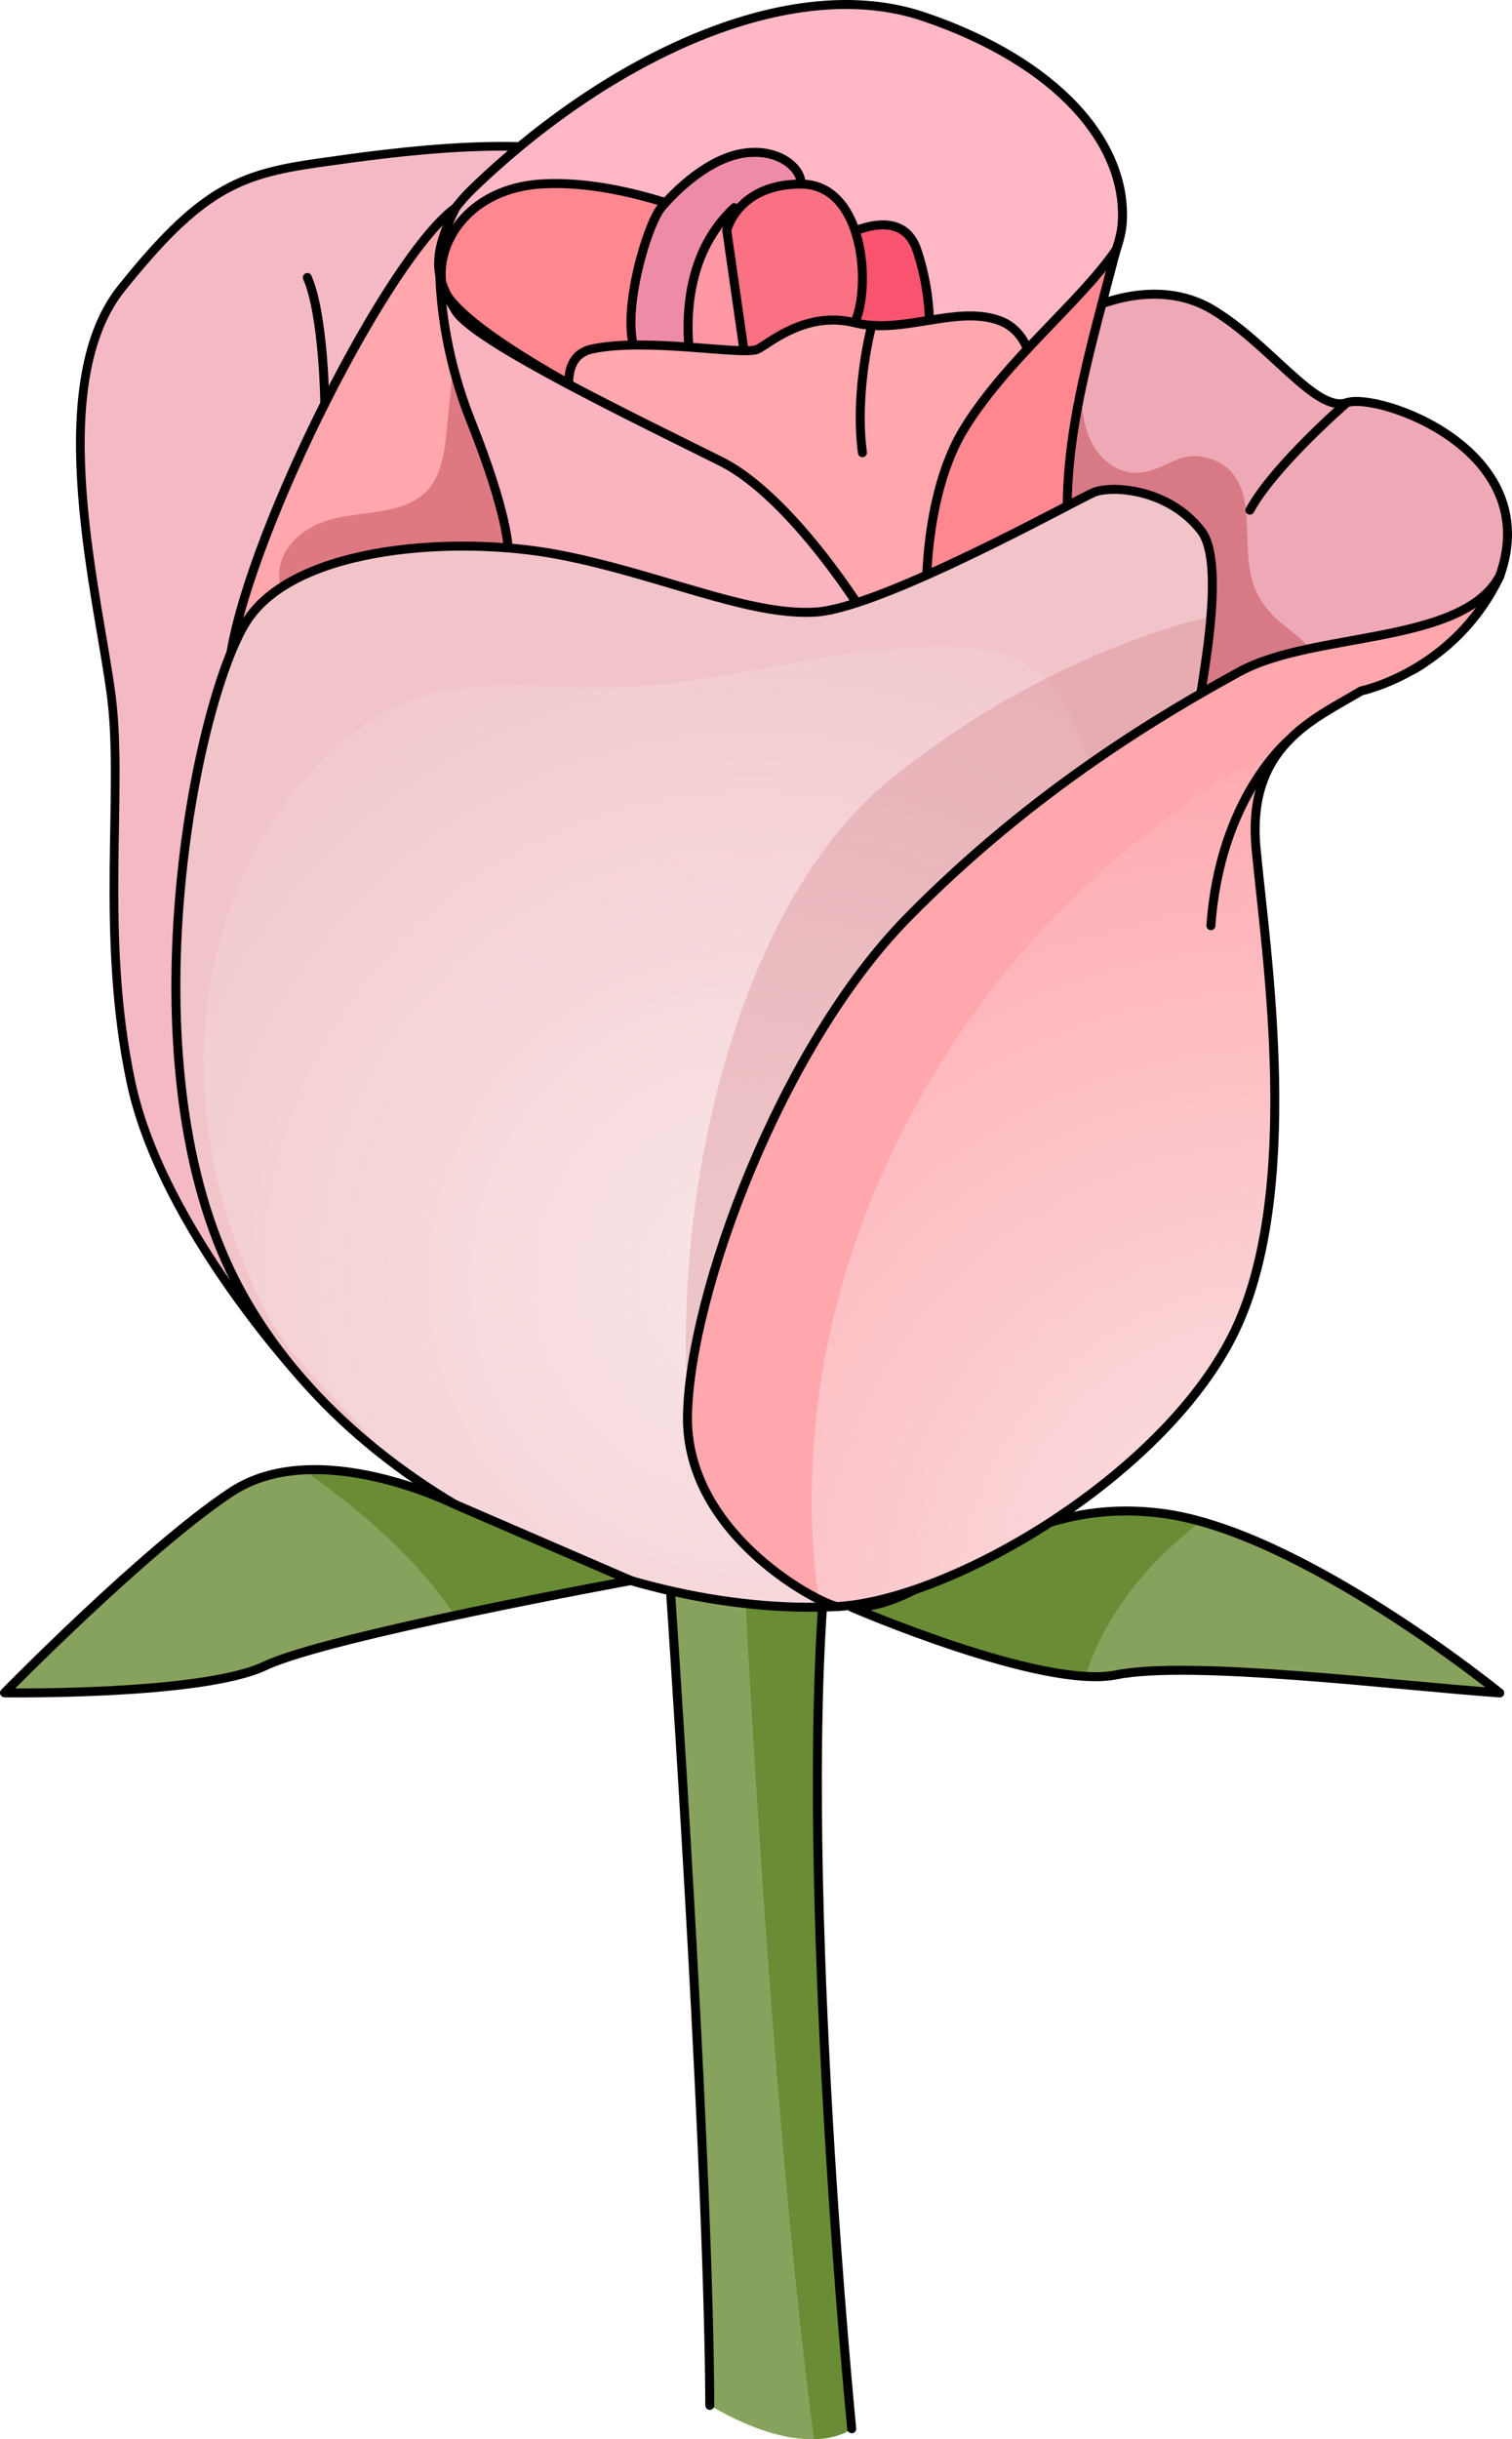 <?xml version="1.0" encoding="utf-8"?>
<!-- Generator: Adobe Illustrator 22.0.0, SVG Export Plug-In . SVG Version: 6.00 Build 0)  -->
<svg version="1.1" id="Layer_1" xmlns="http://www.w3.org/2000/svg" xmlns:xlink="http://www.w3.org/1999/xlink" x="0px" y="0px"
	 width="168.355px" height="271.409px" viewBox="0 0 168.355 271.409" enable-background="new 0 0 168.355 271.409"
	 xml:space="preserve">
<g>
	<path fill="#86A25C" d="M74.578,175.868c0,0,0.058,0.837,0.16,2.362c0.781,11.655,4.164,63.523,4.297,89.416
		c11.093,6.507,15.799,2.603,15.799,2.603s-5.916-59.929-3.031-94.38H74.578z"/>
	<path fill="#698C35" d="M82.888,175.868c0.752,14.567,3.488,63.564,7.755,95.537c2.876-0.068,4.191-1.157,4.191-1.157
		s-5.916-59.929-3.031-94.38H82.888z"/>
	<path fill="none" stroke="#000000" stroke-linecap="round" stroke-linejoin="round" stroke-miterlimit="10" d="M94.834,270.248
		c0,0-5.916-59.929-3.031-94.38H74.578c0,0,0.058,0.837,0.16,2.362c0.781,11.655,4.164,63.523,4.297,89.416"/>
	<g>
		<path fill="#F5B9C5" d="M34.105,153.94c0,0-16.078-17.128-19.537-33.582c-3.458-16.454-0.82-31.997-2.15-42.718
			c-1.33-10.72-7.691-34.566,1.086-45.536c8.779-10.969,13.035-12.714,21.813-13.961c8.778-1.247,24.472-3.49,34.314,0
			c9.843,3.49,13.301,27.174,13.301,28.67c0,1.496,2.394,28.669,2.394,30.415c0,1.745-2.128,23.185-2.128,24.432
			c0,1.246-8.778,19.445-8.778,19.445L34.105,153.94z"/>
		
			<path fill="none" stroke="#000000" stroke-width="0.968" stroke-linecap="round" stroke-linejoin="round" stroke-miterlimit="10" d="
			M34.105,153.94c0,0-16.078-17.128-19.537-33.582c-3.458-16.454-0.82-31.997-2.15-42.718c-1.33-10.72-7.691-34.566,1.086-45.536
			c8.779-10.969,13.035-12.714,21.813-13.961c8.778-1.247,24.472-3.49,34.314,0c9.843,3.49,13.301,27.174,13.301,28.67
			c0,1.496,2.394,28.669,2.394,30.415c0,1.745-2.128,23.185-2.128,24.432c0,1.246-8.778,19.445-8.778,19.445L34.105,153.94z"/>
		<path fill="#EEA8B6" d="M121.161,34.449c0,0,7.369-3.857,13.831,0c6.462,3.857,11.516,11.538,14.974,10.358
			c3.458-1.181,22.08,5.203,17.025,19.302c-1.29,2.356-6.462,8.855-9.647,10.396c-3.186,1.54-20.153,3.808-24.136,12.86
			c-3.982,9.052-18.355,17.976-18.355,17.976l-10.375-41.231c0,0,7.982-19.451,8.247-19.302
			C112.991,44.956,121.161,34.449,121.161,34.449z"/>
		<path opacity="0.5" fill="#C14D56" d="M146.499,73.085c-1.032-1.873-3.056-2.939-4.589-4.429c-3.89-3.78-2.606-7.977-3.298-12.669
			c-0.244-1.654-1.011-3.305-2.393-4.246c-0.486-0.331-1.032-0.565-1.594-0.736c-3.568-1.09-5.036,1.713-8.351,1.6
			c-1.917-0.065-3.622-1.405-4.566-3.075c-0.943-1.67-1.235-3.627-1.335-5.542c-0.145-2.774,0.077-5.567,0.658-8.283l-3.192,2.977
			c-1.481,1.871-3.114,3.908-4.129,5.099c-3.374,5.472-5.236,11.878-5.256,18.31c-0.025,7.949,2.762,15.88,7.754,22.066
			c2.387,2.958,5.326,5.564,8.839,7.015c1.599,0.66,3.327,1.043,5.057,1.125c1.283-1.603,2.371-3.265,3.104-4.932
			c2.181-4.958,8.258-7.879,13.833-9.761C147.351,76.065,147.248,74.446,146.499,73.085z"/>
		<path fill="none" stroke="#000000" stroke-linecap="round" stroke-linejoin="round" stroke-miterlimit="10" d="M121.161,34.449
			c0,0,7.369-3.857,13.831,0c6.462,3.857,11.516,11.538,14.974,10.358c3.458-1.181,22.08,5.203,17.025,19.302
			c-1.29,2.356-6.462,8.855-9.647,10.396c-3.186,1.54-20.153,3.808-24.136,12.86c-3.982,9.052-18.355,17.976-18.355,17.976
			l-10.375-41.231c0,0,7.982-19.451,8.247-19.302C112.991,44.956,121.161,34.449,121.161,34.449z"/>
		<path fill="#FFB7C6" d="M46.489,78.207c0,0-9.044-42.561,6.118-57.191C67.77,6.386,87.986-3.191,102.883,1.864
			c14.896,5.054,22.611,14.098,22.079,22.877c-0.532,8.778-18.355,28.728-18.621,42.295c-0.266,13.566-9.31,22.079-9.31,22.079
			L46.489,78.207z"/>
		<path fill="#F9546F" d="M93.307,26.602c0,0,6.916-4.254,8.778,1.198c1.862,5.452,1.862,12.102,0,12.634
			c-1.862,0.532-5.344,3.36-7.714,1.956c-2.37-1.404-3.725-3.552-3.725-3.552L93.307,26.602z"/>
		<path fill="none" stroke="#000000" stroke-linecap="round" stroke-linejoin="round" stroke-miterlimit="10" d="M93.307,26.602
			c0,0,6.916-4.254,8.778,1.198c1.862,5.452,1.862,12.102,0,12.634c-1.862,0.532-5.344,3.36-7.714,1.956
			c-2.37-1.404-3.725-3.552-3.725-3.552L93.307,26.602z"/>
		<path fill="#FF8790" d="M75.697,23.107c0,0-8.135-3.155-15.612-2.623c-7.477,0.532-11.481,6.026-10.907,10.953
			c0.574,4.927,21.076,14.915,21.076,14.915l12.679,0.462l2.394-11.131L75.697,23.107z"/>
		<path fill="none" stroke="#000000" stroke-linecap="round" stroke-linejoin="round" stroke-miterlimit="10" d="M75.697,23.107
			c0,0-8.135-3.155-15.612-2.623c-7.477,0.532-11.481,6.026-10.907,10.953c0.574,4.927,21.076,14.915,21.076,14.915l12.679,0.462
			l2.394-11.131L75.697,23.107z"/>
		<path fill="#EE8BA6" d="M89.175,20.484c0.026-0.305-0.039-0.64-0.19-0.977c-0.643-1.427-2.825-2.911-6.052-2.481
			c-3.99,0.532-7.715,4.182-9.31,6.081c-1.596,1.899-4.788,12.54-2.66,16.53c2.128,3.99,5.583,5.17,5.583,5.17l9.971-5.25
			c0,0,2.783-7.86,2.659-8.679"/>
		<path fill="none" stroke="#000000" stroke-linecap="round" stroke-linejoin="round" stroke-miterlimit="10" d="M89.175,20.484
			c0.026-0.305-0.039-0.64-0.19-0.977c-0.643-1.427-2.825-2.911-6.052-2.481c-3.99,0.532-7.715,4.182-9.31,6.081
			c-1.596,1.899-4.788,12.54-2.66,16.53c2.128,3.99,5.583,5.17,5.583,5.17l9.971-5.25c0,0,2.783-7.86,2.659-8.679"/>
		<path fill="#FF97A5" d="M77.287,42.297c0,0-3.236-12.008,4.478-19.19c0.545,6.696,2.458,12.806,6.069,15.2
			C83.176,43.362,77.287,42.297,77.287,42.297z"/>
		<path fill="none" stroke="#000000" stroke-linecap="round" stroke-linejoin="round" stroke-miterlimit="10" d="M77.287,42.297
			c0,0-3.236-12.008,4.478-19.19c0.545,6.696,2.458,12.806,6.069,15.2C83.176,43.362,77.287,42.297,77.287,42.297z"/>
		<path fill="#FA7184" d="M80.923,25.639c0,0,1.194-5.156,8.252-5.156c7.058,0,7.856,11.439,5.994,15.429
			c-1.862,3.99-6.69,9.809-7.335,8.895c-0.646-0.915-4.901-5.17-4.901-5.17L80.923,25.639z"/>
		<path fill="none" stroke="#000000" stroke-linecap="round" stroke-linejoin="round" stroke-miterlimit="10" d="M80.923,25.639
			c0,0,1.194-5.156,8.252-5.156c7.058,0,7.856,11.439,5.994,15.429c-1.862,3.99-6.69,9.809-7.335,8.895
			c-0.646-0.915-4.901-5.17-4.901-5.17L80.923,25.639z"/>
		<path fill="#FFA7AD" d="M66.439,52.671c0,0-6.649-12.502-0.531-13.833c6.118-1.33,17.033,0.798,18.492,0
			c1.458-0.798,5.448-4.256,10.769-2.926c5.32,1.33,11.158-1.909,15.96-0.301c4.802,1.608,4.268,8.699,3.111,10.747
			c-1.156,2.048-6.137,14.413-6.266,15.412c-1.456,11.252-30.1,7.98-30.688,2.339C77.118,62.489,66.439,52.671,66.439,52.671z"/>
		<path fill="none" stroke="#000000" stroke-linecap="round" stroke-linejoin="round" stroke-miterlimit="10" d="M66.439,52.671
			c0,0-6.649-12.502-0.531-13.833c6.118-1.33,17.033,0.798,18.492,0c1.458-0.798,5.448-4.256,10.769-2.926
			c5.32,1.33,11.158-1.909,15.96-0.301c4.802,1.608,4.268,8.699,3.111,10.747c-1.156,2.048-6.137,14.413-6.266,15.412
			c-1.456,11.252-30.1,7.98-30.688,2.339C77.118,62.489,66.439,52.671,66.439,52.671z"/>
		<path fill="none" stroke="#000000" stroke-linecap="round" stroke-linejoin="round" stroke-miterlimit="10" d="M46.489,78.207
			c0,0-9.044-42.561,6.118-57.191C67.77,6.386,87.986-3.191,102.883,1.864c14.896,5.054,22.611,14.098,22.079,22.877
			c-0.532,8.778-18.355,28.728-18.621,42.295c-0.266,13.566-9.31,22.079-9.31,22.079L46.489,78.207z"/>
		<path fill="#FF8790" d="M103.149,67.301c0,0-0.532-11.97,4.256-19.685c4.788-7.714,12.726-13.83,16.87-19.816
			c-3.57,13.698-6.763,23.806-4.9,36.309C107.671,71.823,103.149,67.301,103.149,67.301z"/>
		<path fill="none" stroke="#000000" stroke-linecap="round" stroke-linejoin="round" stroke-miterlimit="10" d="M103.149,67.301
			c0,0-0.532-11.97,4.256-19.685c4.788-7.714,12.726-13.83,16.87-19.816c-3.57,13.698-6.763,23.806-4.9,36.309
			C107.671,71.823,103.149,67.301,103.149,67.301z"/>
		<path fill="#FFA7AD" d="M99.159,73.685c0-1.064-9.843-17.823-18.887-22.345c-9.044-4.522-27.399-13.3-29.526-16.758
			c-2.129-3.458-2.927-5.661,0-11.476c-7.449,5.357-22.651,35.4-25.025,49.506C55.533,83.262,99.159,73.685,99.159,73.685z"/>
		<path opacity="0.5" fill="#C14D56" d="M46.989,55.117c2.056-1.596,2.474-4.483,2.735-7.073c0.372-3.694,0.745-7.387,1.117-11.081
			c3.848-0.44,7.042,2.88,9.134,6.139c2.506,3.904,4.446,8.17,5.74,12.625c0.387,1.332,0.719,2.713,0.593,4.095
			c-0.374,4.081-4.448,6.715-8.247,8.253c-6.831,2.765-20.384,7.468-25.684-0.241c-1.989-2.892-1.71-6.051,1.004-8.299
			C37.417,56.193,43.173,58.08,46.989,55.117z"/>
		<g>
			<polygon fill="#FAB4BF" points="48.995,27.8 48.995,27.8 48.995,27.8 			"/>
			<path fill="#FAB4BF" d="M80.272,51.341c-9.044-4.522-27.399-13.3-29.526-16.758c-0.87-1.414-1.511-2.62-1.773-3.946
				c0.112,3.374,0.738,9.406,3.442,16.178c4.132,10.349,4.161,14.157,4.161,14.157l4.342,16.394l4.025,0.214
				c18.782-0.505,34.217-3.892,34.217-3.892C99.159,72.621,89.316,55.863,80.272,51.341z"/>
		</g>
		<g>
			<polygon fill="none" stroke="#000000" stroke-linecap="round" stroke-linejoin="round" stroke-miterlimit="10" points="
				48.995,27.8 48.995,27.8 48.995,27.8 			"/>
			<path fill="none" stroke="#000000" stroke-linecap="round" stroke-linejoin="round" stroke-miterlimit="10" d="M80.272,51.341
				c-9.044-4.522-27.399-13.3-29.526-16.758c-0.87-1.414-1.511-2.62-1.773-3.946c0.112,3.374,0.738,9.406,3.442,16.178
				c4.132,10.349,4.161,14.157,4.161,14.157l4.342,16.394l4.025,0.214c18.782-0.505,34.217-3.892,34.217-3.892
				C99.159,72.621,89.316,55.863,80.272,51.341z"/>
		</g>
		<path fill="none" stroke="#000000" stroke-linecap="round" stroke-linejoin="round" stroke-miterlimit="10" d="M99.159,73.685
			c0-1.064-9.843-17.823-18.887-22.345c-9.044-4.522-27.399-13.3-29.526-16.758c-2.129-3.458-2.927-5.661,0-11.476
			c-7.449,5.357-22.651,35.4-25.025,49.506C55.533,83.262,99.159,73.685,99.159,73.685z"/>
		<path fill="#F1C4C9" d="M132.41,85.656c-0.799,0,5.055-21.813,1.33-26.601S123.63,54,121.769,54.799
			c-1.861,0.798-23.407,12.768-30.855,13.3c-7.448,0.532-17.557-4.255-28.729-6.384c-11.172-2.128-28.994-1.064-34.58,7.182
			c-5.587,8.246-13.566,46.817-2.394,71.556c11.172,24.738,43.361,39.635,68.099,38.305c17.556-18.886,35.111-76.876,34.846-77.674
			C127.888,100.286,132.41,85.656,132.41,85.656z"/>
		<radialGradient id="SVGID_1_" cx="83.798" cy="142.385" r="90.527" gradientUnits="userSpaceOnUse">
			<stop  offset="0" style="stop-color:#F9E5E7"/>
			<stop  offset="1" style="stop-color:#F9E5E7;stop-opacity:0"/>
		</radialGradient>
		<path fill="url(#SVGID_1_)" d="M123.531,104.393c-0.881-8.452-0.321-15.915-3.939-23.784c-1.266-2.753-3.035-5.407-5.653-6.933
			c-2.422-1.412-5.323-1.721-8.125-1.767c-12.91-0.215-25.494,4.441-38.405,4.588c-6.744,0.077-13.665-1.06-20.124,0.883
			c-5.118,1.54-9.525,4.93-13.064,8.935c-7.943,8.988-11.823,21.212-11.543,33.203c0.213,9.158,2.732,18.289,6.91,26.423
			c3.197,6.225,9.387,10.897,13.812,16.556c14.563,11.116,33.81,17.126,49.907,16.261c12.625-13.582,25.25-47.387,31.247-65.601
			C124.208,110.235,123.836,107.316,123.531,104.393z"/>
		<path opacity="0.2" fill="#C14D56" d="M134.83,68.618c0,0-17.481,3.401-35.671,18.079s-25.554,50.76-21.872,76.087
			c22.957,18.227,28.311,0,28.311,0l21.425-57.444L134.83,68.618z"/>
		<path fill="none" stroke="#000000" stroke-linecap="round" stroke-linejoin="round" stroke-miterlimit="10" d="M132.41,85.656
			c-0.799,0,5.055-21.813,1.33-26.601S123.63,54,121.769,54.799c-1.861,0.798-23.407,12.768-30.855,13.3
			c-7.448,0.532-17.557-4.255-28.729-6.384c-11.172-2.128-28.994-1.064-34.58,7.182c-5.587,8.246-13.566,46.817-2.394,71.556
			c11.172,24.738,43.361,39.635,68.099,38.305c17.556-18.886,35.111-76.876,34.846-77.674
			C127.888,100.286,132.41,85.656,132.41,85.656z"/>
		<path fill="#86A25C" d="M50.592,167.365c0,0-15.318-7.667-24.871-1.334C16.168,172.364,0.5,188.364,0.5,188.364s22,0.333,29-3
			c7-3.333,40.753-9.496,40.753-9.496L50.592,167.365z"/>
		<path fill="#698C35" d="M50.592,167.365c0,0-8.56-4.283-16.873-3.8c4.102,2.786,12.047,8.77,16.923,16.196
			c10.018-2.141,19.611-3.892,19.611-3.892L50.592,167.365z"/>
		<path fill="none" stroke="#000000" stroke-linecap="round" stroke-linejoin="round" stroke-miterlimit="10" d="M50.592,167.365
			c0,0-15.318-7.667-24.871-1.334C16.168,172.364,0.5,188.364,0.5,188.364s22,0.333,29-3c7-3.333,40.753-9.496,40.753-9.496
			L50.592,167.365z"/>
		<path fill="#86A25C" d="M94.834,178.84c0,0,21.216,9.19,29.441,7.524c8.226-1.666,31.383,1.211,42.716,2.009
			c0,0-22.157-18.009-37.612-19.984C111.972,166.164,104.111,179.019,94.834,178.84z"/>
		<path fill="#698C35" d="M133.688,169.289c-1.476-0.412-2.921-0.723-4.31-0.901c-17.407-2.225-25.268,10.631-34.545,10.451
			c0,0,16.476,7.135,26.018,7.688c1.507-4.8,4.423-9.289,7.967-12.904C130.347,172.066,131.982,170.634,133.688,169.289z"/>
		<path fill="none" stroke="#000000" stroke-linecap="round" stroke-linejoin="round" stroke-miterlimit="10" d="M94.834,178.84
			c0,0,21.216,9.19,29.441,7.524c8.226-1.666,31.383,1.211,42.716,2.009c0,0-22.157-18.009-37.612-19.984
			C111.972,166.164,104.111,179.019,94.834,178.84z"/>
		<path fill="#FFA7AD" d="M93.308,178.758c-1.354,0.085-17.024-7.714-16.759-21.28c0.266-13.566,10.374-40.966,24.473-55.33
			s28.728-22.876,36.975-27.398c8.247-4.522,24.739-2.926,28.995-10.64c-5.054,10.64-15.429,12.768-15.429,12.768
			c-5.319,3.192-12.768,6.118-11.704,17.557c1.064,11.438,5.319,38.571-2.66,54.266C129.219,164.393,106.076,177.96,93.308,178.758z
			"/>
		<radialGradient id="SVGID_2_" cx="143.37" cy="179.186" r="101.905" gradientUnits="userSpaceOnUse">
			<stop  offset="0" style="stop-color:#F9E5E7"/>
			<stop  offset="1" style="stop-color:#F9E5E7;stop-opacity:0"/>
		</radialGradient>
		<path fill="url(#SVGID_2_)" d="M137.198,148.699c7.979-15.694,3.725-42.827,2.66-54.266c-0.497-5.338,0.871-8.81,3.001-11.332
			c-0.467,0.215-0.925,0.45-1.372,0.686c-25.553,13.509-44.383,39.088-49.69,67.501c-1.267,6.783-2.126,17.765-0.589,26.685
			c1.075,0.533,1.844,0.8,2.1,0.784C106.076,177.96,129.219,164.393,137.198,148.699z"/>
		<path fill="none" stroke="#000000" stroke-linecap="round" stroke-linejoin="round" stroke-miterlimit="10" d="M93.308,178.758
			c-1.354,0.085-17.024-7.714-16.759-21.28c0.266-13.566,10.374-40.966,24.473-55.33s28.728-22.876,36.975-27.398
			c8.247-4.522,24.739-2.926,28.995-10.64c-5.054,10.64-15.429,12.768-15.429,12.768c-5.319,3.192-12.768,6.118-11.704,17.557
			c1.064,11.438,5.319,38.571-2.66,54.266C129.219,164.393,106.076,177.96,93.308,178.758z"/>
		<path fill="none" stroke="#000000" stroke-linecap="round" stroke-linejoin="round" stroke-miterlimit="10" d="M143.511,82.364
			c0,0-7.676,6.326-8.681,20.634"/>
		<path fill="none" stroke="#000000" stroke-linecap="round" stroke-linejoin="round" stroke-miterlimit="10" d="M36.169,44.903
			c0,0-0.118-9.837-1.948-14.025"/>
		<path fill="none" stroke="#000000" stroke-linecap="round" stroke-linejoin="round" stroke-miterlimit="10" d="M149.966,44.807
			c0,0-8.091,6.988-10.795,11.956"/>
		<path fill="none" stroke="#000000" stroke-linecap="round" stroke-linejoin="round" stroke-miterlimit="10" d="M97.064,36.206
			c0,0-1.957,7.328-1.034,14.168"/>
	</g>
</g>
</svg>
